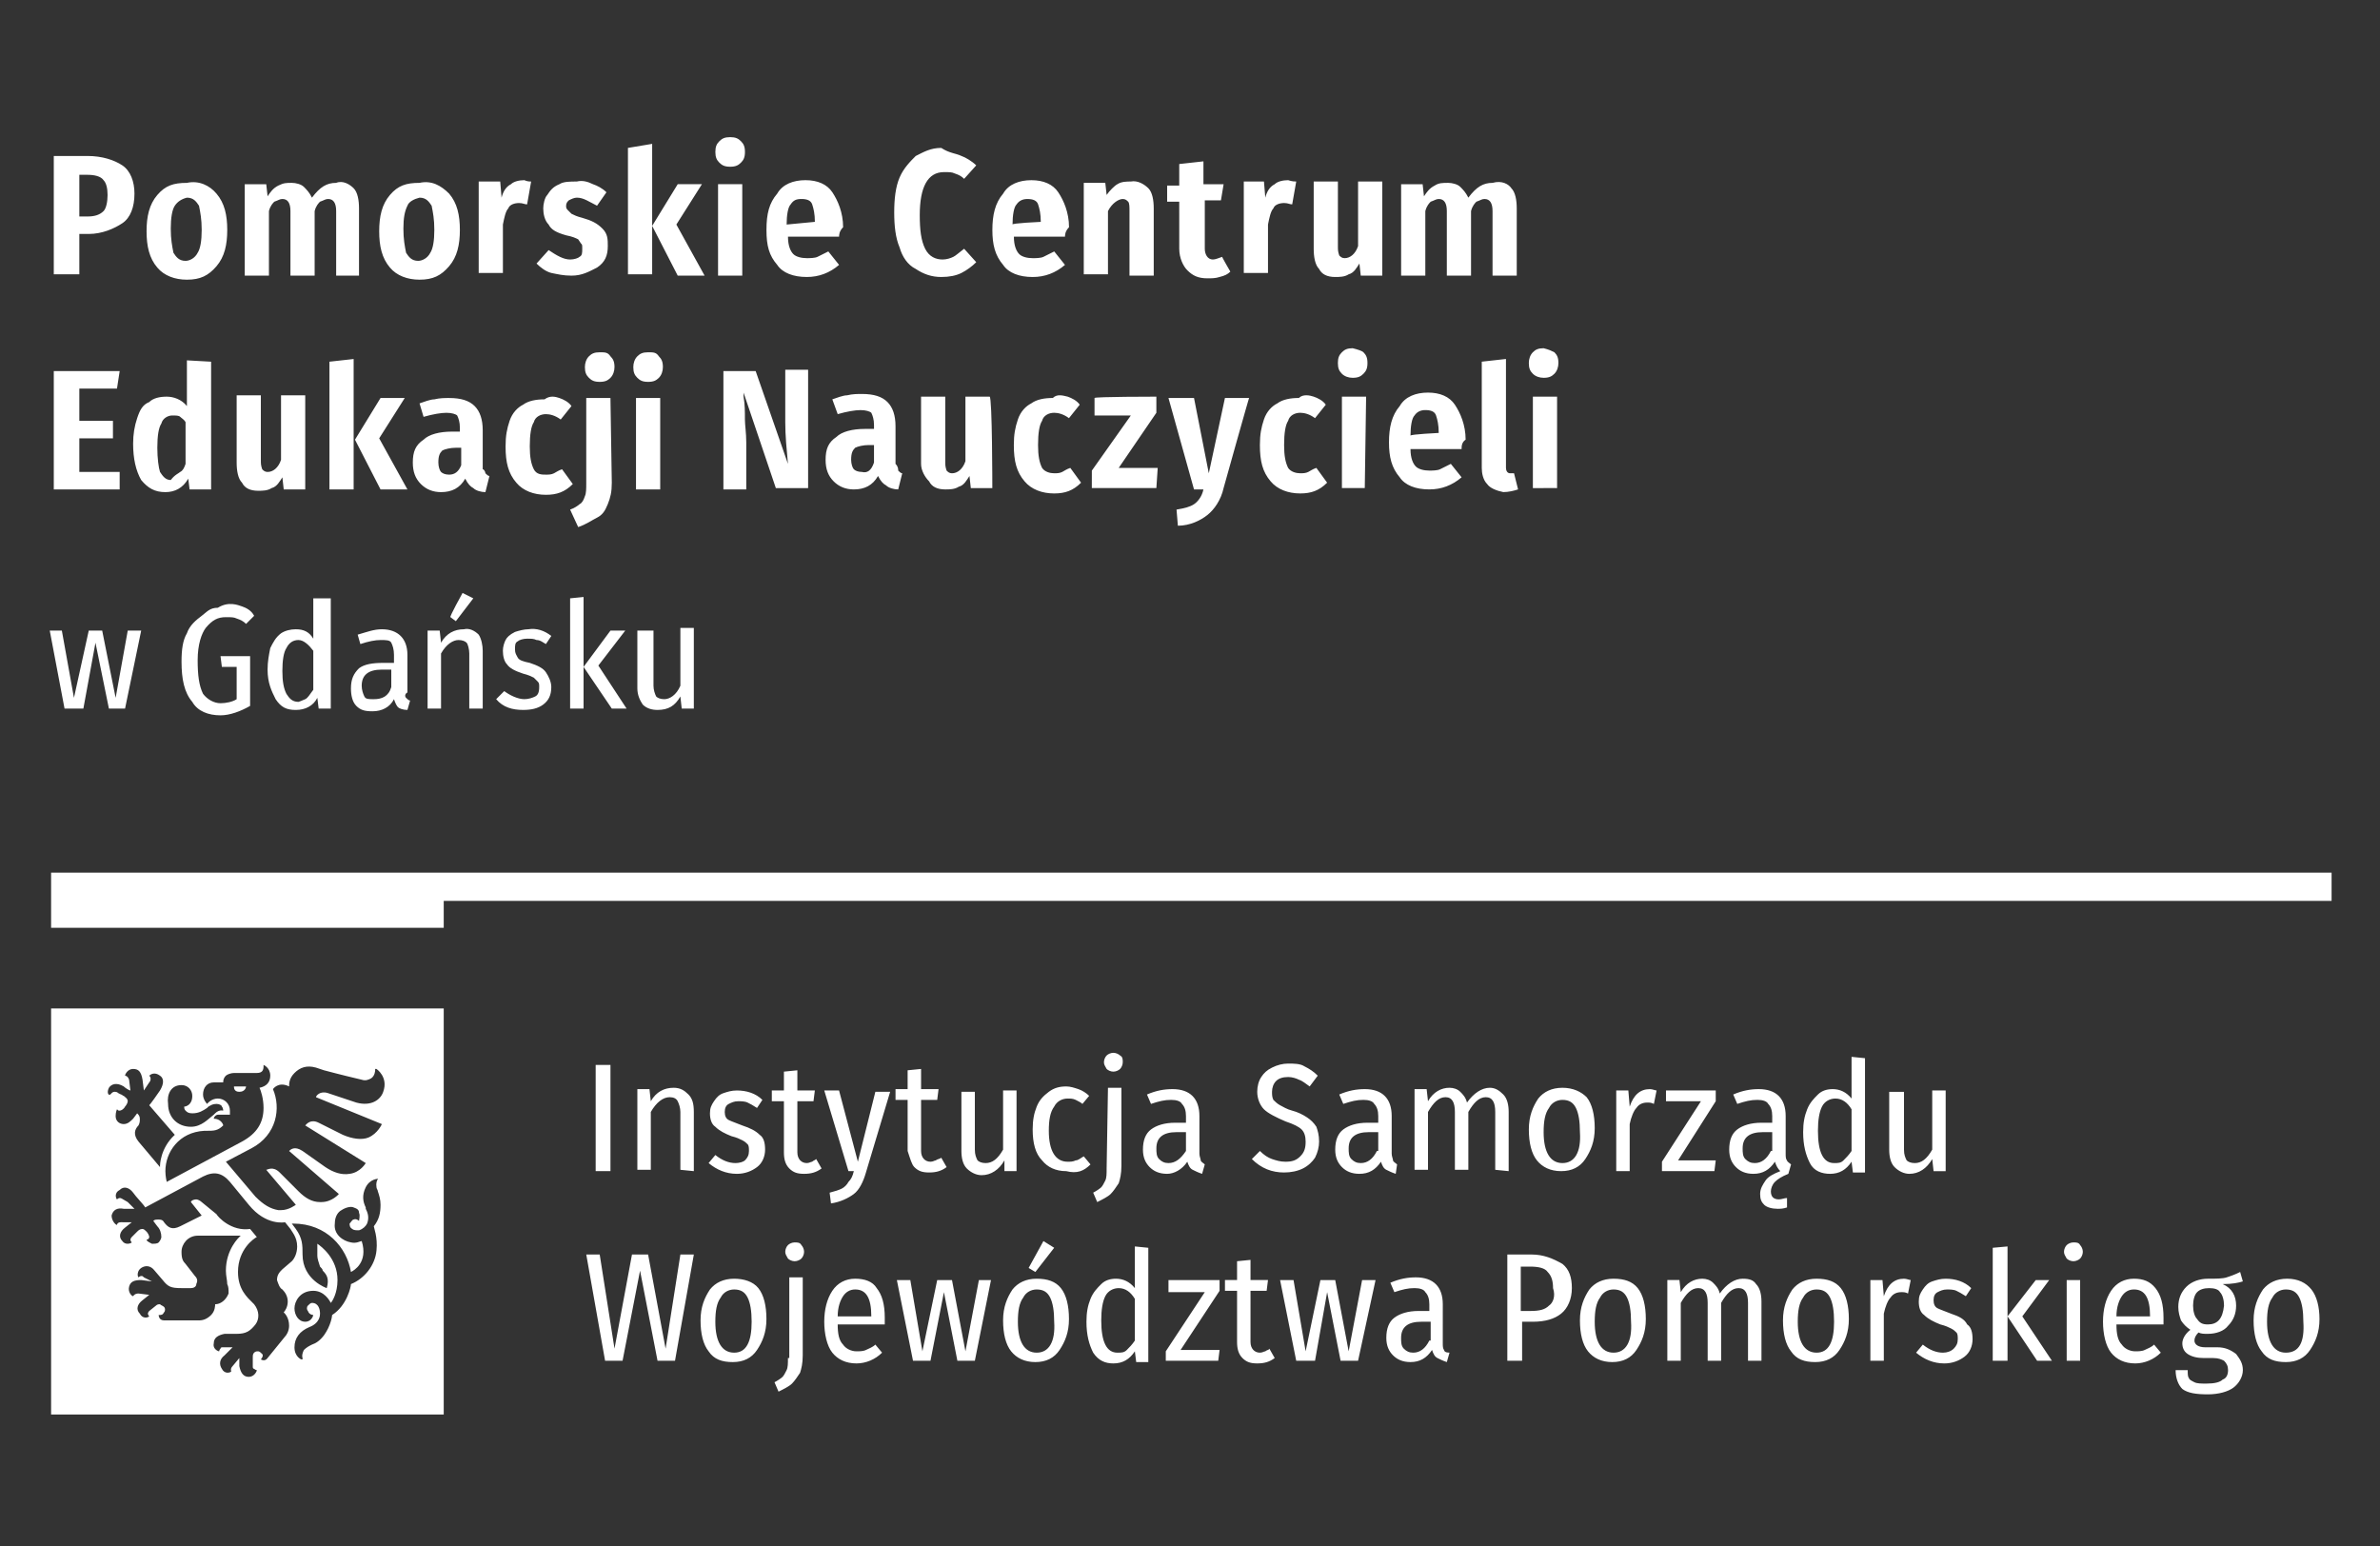 <svg xmlns="http://www.w3.org/2000/svg" xml:space="preserve" id="Warstwa_1" width="177" height="115" x="0" y="0" style="enable-background:new 0 0 177 115" version="1.1"><rect width="100%" height="100%" fill="#333333" stroke="none"/><style>.st0{fill:#fff}</style><path d="M3.8 75v30.2H33V75H3.8zm12.1 5.5h.7c0-.1 0-.3.2-.5.1-.1.4-.2.6-.2h1.7c.4 0 .5-.2.5-.5v-.1s.5.2.5.8c0 .5-.3.8-.8.9.1.2.3.8.3 1.5 0 1.1-.5 1.9-1.6 2.5l-5.6 3s-.1-.4-.1-.8c0-1.4 1-2.9 2.9-3h.2c.5 0 .8 0 1.2-.4 0-.1-.2-.5-.7-.5 0 0 0-.1.1-.2s.2-.1.3-.1h.8v-.3c0-.5-.4-.9-.9-.9s-.8.4-.8.4-.3-.3-.3-.7c0-.5.3-.9.8-.9zm-2.4.2c.5 0 .8.4.8.8 0 .7-.5.8-.6.8 0 .1 0 .2.1.3.1.1.2.2.5.2.5 0 .8-.2 1.1-.4l.1-.1c.2-.1.3-.2.6-.2.2 0 .4.1.4.2.1.1.1.3.1.3s-.3-.1-.6.2l-.1.1c-.4.3-.9.9-1.7.9-1 0-1.7-.7-1.7-1.7-.1-.7.2-1.4 1-1.4zm-5.4.2c.2-.3.6-.4 1.1-.1.1.1.4.3.5.3l-.1-.8c-.1-.3-.3-.3-.3-.3 0-.1.2-.5.6-.5.4 0 .6.2.7.8l.1.8.4-.6c.1-.1.1-.2.1-.3 0-.1-.1-.2-.1-.2.1-.1.4-.3.8 0 .3.2.3.6 0 1.1-.2.3-.7 1-.8 1.1l1.9 2.2c-1.1 1-1.1 2.3-1.1 2.3v.1l-1.6-1.9c-.4-.5-.3-.9 0-1.2.1-.2.1-.3.1-.5s-.1-.3-.2-.4l-.3.4c-.2.2-.4.4-.7.4s-.6-.2-.6-.6c0-.3.1-.5.1-.5.1.1.1.1.2.1s.3-.1.4-.3c.1-.1.2-.3.2-.4 0-.2-.2-.3-.3-.4-.1 0-.1-.1-.2-.1l-.2-.1c-.1-.1-.2-.1-.3-.1s-.2.1-.2.1c-.2.3-.4 0-.2-.4zm4.1 17.3c-.4 0-.4-.4-.4-.4.2 0 .3 0 .4-.2.1-.1.1-.3 0-.4s-.2-.1-.3-.2c-.1 0-.2 0-.3.1l-.5.4c-.1.1-.1.2-.1.2 0 .1.1.2.1.2-.1.1-.5.2-.7-.2-.3-.3-.2-.7.2-1l.5-.4-.8-.1c-.3 0-.4.2-.4.2-.1 0-.4-.3-.3-.7.1-.4.4-.5.9-.5l.8.1-.6-.3c-.1-.1-.1-.1-.2-.1s-.2.1-.2.1c-.1-.1-.1-.5.2-.7s.7-.2 1 .2l.6.7c.4.5.6.6 1.4.6h.7c.2 0 .4-.1.4-.3.1-.2.1-.4-.1-.6l-.7-.9c-.2-.2-.3-.4-.3-.9 0-.6.5-1.2 1.2-1.2h3.2l-.1.1s-1 .9-1 2.5c0 .4.1.7.1 1 .1.2.1.4.1.7-.2.5-.6.8-1 .8 0 .1 0 .5-.3.8s-.6.4-.9.4h-2.6zm8.8-2.3c.2.2.4.5.4.9s-.2.7-.3.8c.1.1.4.4.4 1 0 .4-.2.7-.3.8l-1.3 1.6c-.2.3-.5.1-.5.1.1-.1.2-.3.1-.4s-.2-.2-.3-.2c-.1 0-.2 0-.3.1-.1.1-.1.2-.1.4v.6c0 .1 0 .2.1.2.1.1.2.1.2.1 0 .1-.2.5-.6.5s-.6-.3-.7-.8v-.6l-.5.6c-.2.2-.1.4-.1.4-.1.1-.5.2-.7-.2-.2-.3-.2-.7.2-1l.6-.6h-.7c-.1 0-.2 0-.2.1-.1.1-.1.2-.1.2-.1 0-.5-.2-.4-.6 0-.4.3-.6.8-.7h.9c.7 0 1-.2 1.4-.7.3-.4.3-1-.1-1.5l-.1-.1c-.4-.4-1.1-1-1.1-2.3 0-1.7 1.2-2.5 1.4-2.6l-.5-.6c-1.4.2-2.4-.9-2.5-1.1l-1.1-.9c-.1-.1-.3-.2-.4-.2-.2 0-.4.1-.4.2l.8 1-1.6.8c-.6.3-.9.1-1.2-.3-.1-.2-.3-.2-.4-.2-.2 0-.3 0-.4.1l.3.4c.2.2.3.5.3.8 0 .1-.1.3-.2.4-.1.1-.3.1-.5.1-.2-.1-.4-.2-.4-.3.1 0 .2-.1.2-.2s-.1-.3-.2-.4c-.1-.1-.2-.2-.3-.2-.2 0-.3.1-.4.2l-.4.4c-.1.1-.1.2-.1.2 0 .1.1.2.1.2-.1.1-.5.2-.7-.1-.3-.3-.2-.7.2-1l.5-.4H9c-.3 0-.3.2-.3.2-.1 0-.4-.3-.4-.7.1-.4.4-.6.9-.5h.8l-.5-.5c-.5-.3-.5-.3-.6-.3s-.2.1-.2.1c-.1-.1-.2-.5.2-.7.3-.3.7-.2 1 .2.2.3.8.9.9 1.1l4.3-2.3c.8-.4 1.4-.3 2 .4l1.4 1.7c1.3 1.6 2.7 1.3 2.7 1.3l.4.5c.1.2.5.6.5 1.3 0 .5-.2.9-.4 1.1l-.7.6c-.2.2-.4.4-.4.8.1.3.2.6.4.7zm7-7.6c0 .1.1.2.1.3.1.3.2.6.2 1 0 .6-.1 1.1-.5 1.6 0 .1.3.8.2 1.8-.1 1.1-.9 2.1-1.9 2.5 0 .2-.3 1.6-1.4 2.3 0 .1-.1.8-.6 1.5-.3.4-.6.6-.9.7-.2.1-.4.2-.6.4-.2.4-.1.6-.1.6v.1h-.1s-.5-.2-.5-.9.4-1.2 1.1-1.5c.8-.3.8-.9.8-1 0-.3-.1-.8-.6-.8-.1 0-.2.1-.3.2-.1.1-.1.3 0 .4.1.3.4.3.4.3s-.1.5-.6.5-.8-.5-.8-1 .4-1.3 1.4-1.3c.8 0 1.2.7 1.3.9.1-.1.5-.7.5-1.7 0-1.6-1.2-2.5-1.5-2.7v.9c0 .2.1.5.2.8.1.1.2.2.2.3.3.3.5.6.3 1.3 0 0-1.8-.6-1.8-2.5 0-.7 0-1.2-.5-1.9l-.3-.4h.1c2.5 0 4 1.8 4.3 3.6.2-.1 1.3-.7.8-2.3-.1 0-.4.2-.8.1-.6-.1-1.3-.6-1.2-1.4 0-.6.3-.9.5-1 .3-.2.7-.3.9-.2.3.1.4.2.4.4.1.2 0 .5 0 .6 0 0-.2-.2-.4-.1-.1 0-.2.2-.3.3 0 .1 0 .3.2.4.1.1.3.1.5.1.3-.1.5-.3.6-.5.2-.5 0-.9-.1-1.1v-.1c-.2-.4-.3-.9 0-1.5s.9-.7 1.2-.6h.1-.1c-.1-.3-.5 0-.4.6zm.5-7.1c-.2.6-.9 1.1-2 .8l-2.1-.7c-.6-.2-.9.2-.9.3l4.9 2s-.3.7-1 1c-.5.2-1.2.1-1.9-.2l-1.8-.9c-.6-.3-.9.1-1 .2l4.5 2.8s-.4.7-1.2.8c-.6.1-1.2-.1-1.8-.5l-1.7-1.2c-.6-.4-.9-.1-1 0l3.7 3.2s-.5.6-1.3.6h-.1c-.6 0-1.1-.3-1.6-.8l-1.4-1.4c-.5-.5-.9-.2-1-.2l2.2 2.6s-.5.4-1.1.4h-.2c-.6-.1-1.1-.4-1.7-1l-2.2-2.6 1.9-1c1.9-1 2.2-3 1.6-4.4 0 0 .4-.6 1.2-.2 0-.2 0-.6.4-1s.9-.6 1.6-.4l.6.2c.4.1 1.1.3 2.8.7.3.1.5 0 .7-.1.3-.2.3-.6.3-.6v-.1h.1s.9.6.5 1.7z" class="st0"/><path d="M17.8 81.2c.4 0 .5-.3.5-.4h-.9c0 .1 0 .4.4.4zM173.4 64.9H3.8V69H33v-2h140.4zM9.1 12.3c.6.4.9 1.2.9 2.1 0 1-.3 1.8-.9 2.2-.6.4-1.5.8-2.5.8h-.7v3H4v-8.8h2.5c1.1 0 2 .3 2.6.7m-1.4 3.4c.2-.2.3-.7.3-1.2s-.1-.9-.3-1.1c-.2-.3-.7-.4-1.2-.4h-.6v3.1h.6c.5 0 .9-.1 1.2-.4m8.4-1.3c.6.7.8 1.6.8 2.7s-.2 2-.8 2.7c-.6.7-1.2 1-2.2 1-.9 0-1.7-.3-2.2-.9-.6-.7-.8-1.6-.8-2.7s.2-2 .8-2.7 1.2-.9 2.2-.9c.9-.2 1.7.2 2.2.8m-3.1.9c-.2.3-.3.9-.3 1.7s.1 1.3.2 1.8c.2.3.4.6.9.6.3 0 .7-.2.9-.6.2-.3.3-.9.3-1.7 0-.8-.1-1.3-.2-1.8-.2-.3-.4-.6-.9-.6-.4.1-.7.3-.9.6M26.3 14c.3.3.4.9.4 1.5v5H25v-4.8c0-.6-.2-.9-.6-.9-.2 0-.3.1-.6.2-.1.1-.3.3-.4.7v4.8h-1.8v-4.8c0-.6-.2-.9-.6-.9-.2 0-.3.1-.6.2-.1.1-.3.3-.4.7v4.8h-1.8v-6.8h1.6l.1.9c.2-.3.4-.6.8-.8s.6-.2 1-.2c.3 0 .7.1.9.3.2.2.4.4.6.8.6-.8 1.1-1.1 1.8-1.1.5-.2 1 .1 1.3.4m7.1.4c.6.7.8 1.6.8 2.7s-.2 2-.8 2.7-1.2 1-2.2 1c-.9 0-1.7-.3-2.2-.9-.6-.7-.8-1.6-.8-2.7s.2-2 .8-2.7c.6-.7 1.2-.9 2.2-.9.9-.2 1.6.2 2.2.8m-3.1.9c-.2.4-.3.9-.3 1.7s.1 1.3.2 1.8c.2.3.4.6.9.6.3 0 .7-.2.9-.6.2-.3.3-.9.3-1.7s-.1-1.3-.2-1.8c-.2-.3-.4-.6-.9-.6-.4.1-.8.3-.9.6m9.2-1.8-.3 1.7c-.2 0-.3-.1-.6-.1s-.7.1-.8.4c-.2.2-.3.7-.4 1.2v3.6h-1.8v-6.8h1.6l.1 1.2c.1-.4.3-.8.7-1 .2-.2.6-.3 1-.3.2.1.4.1.5.1m4.6.2c.3.1.7.3 1 .6l-.7 1c-.6-.3-1-.6-1.5-.6-.2 0-.4.1-.6.2-.1.1-.2.2-.2.4 0 .1 0 .2.1.3l.3.3c.2.1.4.2.8.3.7.2 1.1.4 1.5.8s.4.8.4 1.3c0 .7-.2 1.2-.8 1.6-.6.3-1.1.6-1.9.6-.6 0-1-.1-1.5-.2-.4-.1-.8-.4-1.1-.7l.9-1c.6.4 1.1.7 1.6.7.3 0 .6-.1.7-.2.2-.1.2-.3.2-.6s0-.3-.1-.4l-.2-.3c-.2-.1-.4-.2-.9-.3-.7-.2-1.1-.4-1.3-.8-.3-.3-.4-.8-.4-1.2 0-.3.1-.8.3-1 .2-.3.4-.6.9-.8.3-.2.8-.2 1.3-.2.4-.1.8 0 1.2.2m4.4-3v9.7h-1.8V11l1.8-.3zm3.7 3-1.9 3 2.1 3.8h-2l-1.9-3.7 1.9-3.1h1.8zm2.9-3.2c.2.2.3.4.3.8s-.1.6-.3.8-.4.3-.8.3-.6-.1-.8-.3-.3-.4-.3-.8.1-.6.3-.8.4-.3.8-.3.6.1.8.3m.1 10h-1.8v-6.8h1.8v6.8zm7.2-2.9h-3.8c0 .7.2 1.1.4 1.3s.6.3 1 .3c.2 0 .6 0 .8-.1l.8-.4.8 1c-.7.6-1.5.9-2.4.9-1 0-1.8-.3-2.2-.9-.6-.7-.8-1.4-.8-2.6s.2-2 .8-2.7c.4-.7 1.2-1 2.1-1 .9 0 1.6.3 2 .9.4.6.8 1.5.8 2.6-.3.3-.3.6-.3.7m-1.8-1.1c0-.6-.1-1-.2-1.3-.1-.3-.4-.4-.8-.4s-.6.1-.8.4c-.2.2-.3.8-.3 1.5l2.1-.2zm10.9-4.9c.3.1.8.4 1.1.7l-.9 1c-.2-.2-.4-.3-.7-.4-.2-.1-.4-.1-.8-.1-1.2 0-1.8 1.1-1.8 3.2 0 1.1.1 1.9.4 2.5s.8.8 1.3.8c.3 0 .6-.1.8-.2.2-.1.4-.3.8-.6l.9 1c-.3.3-.7.6-1.1.8s-.9.3-1.5.3c-.7 0-1.3-.2-1.9-.6-.6-.3-1-.9-1.2-1.6-.3-.7-.4-1.6-.4-2.6s.1-1.9.4-2.6c.3-.7.8-1.2 1.2-1.6.6-.3 1.1-.6 1.9-.6.6.4 1.1.4 1.5.6m7.7 6h-3.8c0 .7.2 1.1.4 1.3s.6.3 1 .3c.2 0 .6 0 .8-.1l.8-.4.8 1c-.7.6-1.5.9-2.4.9-1 0-1.8-.3-2.2-.9-.6-.7-.8-1.5-.8-2.6s.2-2 .8-2.7c.4-.7 1.2-1 2.1-1s1.6.3 2 .9.8 1.5.8 2.6c-.3.3-.3.6-.3.7m-1.8-1.1c0-.6-.1-1-.2-1.3s-.4-.4-.8-.4c-.3 0-.6.1-.8.4-.2.2-.3.8-.3 1.5-.1-.1 2.1-.2 2.1-.2zm8-2.5c.3.3.4.9.4 1.5v5H84v-4.8c0-.3 0-.6-.1-.7-.1-.1-.2-.2-.4-.2-.3 0-.8.3-1.1.9v4.7h-1.8v-6.8h1.6l.1.9c.2-.3.6-.7.8-.8.3-.2.7-.2 1-.2.5-.1 1 .2 1.3.5m6.1 6.2c-.2.2-.4.3-.8.4-.3.1-.6.1-.9.1-.7 0-1.1-.2-1.5-.6-.3-.3-.6-.9-.6-1.6V15h-.9v-1.2h.9v-1.6l1.8-.2v1.7H91l-.2 1.2h-1.2v3.6c0 .4.2.8.6.8.2 0 .4-.1.7-.2-.1-.1.6 1.1.6 1.1zm4.9-6.7-.3 1.7c-.2 0-.3-.1-.6-.1s-.7.1-.8.4c-.2.2-.3.7-.4 1.2v3.6h-1.8v-6.8H94l.1 1.2c.1-.4.3-.8.7-1 .2-.2.6-.3 1-.3.3.1.5.1.6.1m6.4 7h-1.6l-.1-.9c-.2.3-.4.7-.8.8-.3.2-.7.2-1 .2-.6 0-1-.2-1.2-.6-.3-.3-.4-.9-.4-1.5v-5h1.8v4.8c0 .3 0 .4.1.7.1.1.2.2.4.2.4 0 .8-.3 1-.9v-4.8h1.8v7zm9.6-6.5c.3.3.4.9.4 1.5v5H111v-4.8c0-.6-.2-.9-.6-.9-.2 0-.3.1-.6.2-.1.1-.3.3-.4.7v4.8h-1.8v-4.8c0-.6-.2-.9-.6-.9-.2 0-.3.1-.6.2-.1.1-.3.3-.4.7v4.8h-1.8v-6.8h1.6l.1.9c.2-.3.4-.6.8-.8.3-.2.6-.2 1-.2.3 0 .7.1.9.3.2.2.4.4.6.8.6-.8 1.1-1.1 1.8-1.1.7-.2 1.2.1 1.4.4M8.9 27.6l-.2 1.3H5.9v2.4h2.5v1.3H5.9v2.5h3v1.3H4v-8.8h4.9zm6.8-.7v9.5h-1.6l-.1-.8c-.4.7-1 1-1.7 1-.8 0-1.3-.3-1.8-.9-.4-.7-.6-1.6-.6-2.7 0-.7.1-1.3.3-1.9s.4-1 .9-1.2c.3-.3.8-.4 1.3-.4s1.1.2 1.5.7v-3.4c.1 0 1.8.1 1.8.1zm-2.3 8.2c.2-.1.3-.3.4-.6v-3.1c-.1-.2-.3-.3-.4-.4-.1-.1-.3-.1-.6-.1s-.7.2-.8.6c-.2.3-.3.9-.3 1.8 0 .8.1 1.5.2 1.8.2.3.4.6.8.6.3-.4.6-.5.7-.6m9.3 1.3h-1.6l-.1-.9c-.2.3-.4.7-.8.8-.3.2-.7.2-1 .2-.6 0-1-.2-1.2-.6-.3-.3-.4-.9-.4-1.5v-5h1.8v4.8c0 .3 0 .4.1.7.1.1.2.2.4.2.4 0 .8-.3 1-.9v-4.8h1.8v7zm3.6-9.7v9.7h-1.8v-9.5l1.8-.2zm3.8 2.9-1.9 3 2.1 3.8h-2l-1.9-3.7 1.9-3.1h1.8zm6 5.6c.1.1.2.2.3.2l-.3 1.2c-.3 0-.7-.1-.9-.3-.2-.1-.4-.3-.6-.7-.4.7-1 1-1.8 1-.6 0-1.1-.2-1.5-.6s-.6-.9-.6-1.6c0-.8.2-1.3.8-1.7.4-.4 1.2-.6 2.1-.6h.6v-.3c0-.4-.1-.7-.2-.9-.1-.1-.4-.2-.8-.2s-1 .1-1.7.3l-.3-1c.3-.1.8-.3 1.1-.3.4-.1.8-.1 1.1-.1.9 0 1.5.2 1.9.6s.6 1 .6 1.8v2.9c.1 0 .2.2.2.3m-1.8-.6v-1.3h-.4c-.4 0-.8.1-1 .2-.2.2-.3.4-.3.9 0 .3.1.6.2.7.1.1.3.2.6.2.4 0 .7-.2.9-.7m7.3-5c.3.1.7.3.9.6l-.8 1c-.4-.3-.8-.4-1.1-.4-.4 0-.8.2-.9.6-.2.3-.3.9-.3 1.8 0 .8.1 1.3.3 1.7s.6.4.9.4c.2 0 .4 0 .6-.1.2-.1.3-.2.6-.3l.8 1.1c-.6.6-1.2.8-2 .8-.9 0-1.7-.3-2.2-.9-.6-.7-.8-1.5-.8-2.7 0-.8.1-1.3.3-1.9s.6-1 1-1.2c.4-.3 1-.4 1.6-.4.4-.3.8-.2 1.1-.1m3.9 6.3c0 .7-.1 1.1-.3 1.6s-.4.8-.8 1-.8.5-1.4.7l-.6-1.3c.3-.1.6-.3.7-.4.2-.1.3-.3.4-.6.1-.2.1-.6.1-.9v-6.4h1.8l.1 6.3zm-.1-9.4c.2.2.3.4.3.8 0 .3-.1.6-.3.8s-.4.3-.8.3-.6-.1-.8-.3-.3-.4-.3-.8c0-.3.1-.6.3-.8.2-.2.4-.3.8-.3s.6 0 .8.3m3.6 0c.2.2.3.4.3.8 0 .3-.1.6-.3.8-.2.2-.4.3-.8.3s-.6-.1-.8-.3-.3-.4-.3-.8c0-.3.1-.6.3-.8.2-.2.4-.3.8-.3s.6 0 .8.3m.1 9.9h-1.8v-6.8h1.8v6.8zm11-.1h-2.4l-2.4-7.1v.3c.1.6.1 1.1.1 1.7 0 .4.1 1 .1 1.7v3.5h-1.7v-8.8h2.4l2.4 6.9c-.1-1.1-.2-2.1-.2-3.1v-3.9h1.7v8.8zm6.7-1.3c.1.1.2.2.3.2l-.3 1.2c-.3 0-.7-.1-.9-.3-.2-.1-.4-.3-.6-.7-.4.7-1 1-1.8 1-.6 0-1.1-.2-1.5-.6s-.6-.9-.6-1.6c0-.8.2-1.3.8-1.7.4-.4 1.2-.6 2.1-.6h.7v-.3c0-.4-.1-.7-.2-.9-.1-.1-.4-.2-.8-.2s-1 .1-1.7.3l-.4-1.1c.3-.1.8-.3 1.1-.3.4-.1.8-.1 1.1-.1.9 0 1.5.2 1.9.6s.6 1 .6 1.8v2.8c.2.2.2.4.2.5m-1.8-.6v-1.3h-.4c-.4 0-.8.1-1 .2-.2.2-.3.4-.3.9 0 .3.1.6.2.7.1.1.3.2.6.2.4.1.7-.1.9-.7m8.8 1.9h-1.6l-.1-.9c-.2.3-.4.7-.8.8-.3.2-.7.2-1 .2-.6 0-1-.2-1.2-.6-.3-.3-.6-.8-.6-1.3v-5h1.8v4.8c0 .3 0 .4.1.7.1.1.2.2.4.2.4 0 .8-.3 1-.9v-4.8h1.8c.2 0 .2 6.8.2 6.8zm5.6-6.8c.3.1.7.3.9.6l-.8 1c-.4-.3-.8-.4-1.1-.4-.4 0-.8.2-.9.6-.2.3-.3.9-.3 1.8 0 .8.1 1.3.3 1.7.2.3.6.4.9.4.2 0 .4 0 .6-.1s.3-.2.6-.3l.8 1.1c-.6.6-1.2.8-2 .8-.9 0-1.7-.3-2.2-.9-.6-.7-.8-1.5-.8-2.7 0-.8.1-1.3.3-1.9.2-.6.6-1 1-1.2.4-.3 1-.4 1.6-.4.3-.3.7-.2 1.1-.1m6.6 0v1.2l-2.8 4.1h2.9l-.1 1.5h-4.8V35l2.9-4.1h-2.7v-1.3c0-.1 4.6-.1 4.6-.1zm5 6.8c-.2.9-.7 1.6-1.2 2s-1.3.8-2.2.8l-.1-1.2c.6-.1 1-.2 1.3-.4s.6-.6.7-1.1h-.7l-1.9-6.8h1.9l1.1 5.6 1.2-5.6h1.8c0-.1-1.9 6.7-1.9 6.7zm6.7-6.8c.3.1.7.3.9.6l-.8 1c-.4-.3-.8-.4-1.1-.4-.4 0-.8.2-.9.6-.2.3-.3.9-.3 1.8 0 .8.1 1.3.3 1.7.2.3.6.4.9.4.2 0 .4 0 .6-.1s.3-.2.6-.3l.8 1.1c-.6.6-1.2.8-2 .8-.9 0-1.7-.3-2.2-.9-.6-.7-.8-1.5-.8-2.7 0-.8.1-1.3.3-1.9.2-.6.6-1 1-1.2.4-.3 1-.4 1.6-.4.3-.3.8-.2 1.1-.1m3.7-3.3c.2.2.3.4.3.8s-.1.6-.3.8c-.2.2-.4.3-.8.3-.3 0-.6-.1-.8-.3-.2-.2-.3-.4-.3-.8s.1-.6.3-.8c.2-.2.4-.3.8-.3.4.1.7.2.8.3m.1 10.1h-1.7v-6.8h1.8l-.1 6.8zm7.2-2.9h-3.8c0 .7.2 1.1.4 1.3.2.2.6.3 1 .3.2 0 .6 0 .8-.1l.8-.4.8 1c-.7.6-1.5.9-2.4.9-1 0-1.8-.3-2.2-.9-.6-.7-.8-1.5-.8-2.6s.2-2 .8-2.7c.4-.7 1.2-1 2.1-1s1.6.3 2 .9.8 1.5.8 2.6c-.3.2-.3.5-.3.7m-1.7-1.2c0-.6-.1-1-.2-1.3s-.4-.4-.8-.4c-.3 0-.6.1-.8.4-.2.2-.3.8-.3 1.5 0-.1 2.1-.2 2.1-.2zm3.6 3.8c-.3-.3-.4-.8-.4-1.2v-7.9l1.8-.2v8.1c0 .2.1.4.3.4h.3l.3 1.2c-.3.1-.7.2-1.1.2-.5-.1-1-.3-1.2-.6m5-9.8c.2.2.3.4.3.8 0 .3-.1.6-.3.8-.2.2-.4.3-.8.3-.3 0-.6-.1-.8-.3-.2-.2-.3-.4-.3-.8 0-.3.1-.6.3-.8.2-.2.4-.3.8-.3.4.1.6.2.8.3m.1 10.1H114v-6.8h1.8v6.8h-.1zM10.5 46.9l-1.2 5.8H8.1l-1-4.9-.9 4.9H4.8l-1.1-5.8h.9l.9 5 1.1-5h1l1 5 .9-5h1zm7.5-1.8c.3.1.7.3.9.7l-.6.6c-.2-.2-.4-.3-.7-.4-.2-.1-.4-.1-.8-.1-.6 0-1 .2-1.5.8-.3.4-.6 1.2-.6 2.4 0 1.1.1 1.9.4 2.5.3.4.8.7 1.3.7.4 0 .9-.1 1.2-.3v-2.4h-1.1l-.1-.8h2.2v3.7c-.7.4-1.5.7-2.2.7-.9 0-1.7-.3-2.1-1-.6-.7-.8-1.7-.8-3 0-.9.1-1.6.4-2.1.2-.6.7-1 1.1-1.3.4-.3.6-.6 1.2-.6.8-.5 1.5-.2 1.8-.1m6.6-.6v8.2h-.9l-.1-.8c-.3.6-.9.9-1.6.9s-1.1-.2-1.5-.8c-.3-.6-.6-1.2-.6-2.2 0-.6.1-1.1.2-1.6.2-.4.4-.8.8-1.1.3-.2.7-.3 1.1-.3.6 0 1 .2 1.3.7v-3h1.3zM22.7 52c.2-.1.3-.3.6-.7v-2.9c-.3-.4-.7-.8-1.1-.8s-.7.2-.9.6c-.2.3-.3.9-.3 1.7s.1 1.3.3 1.7c.2.3.4.6.9.6 0 0 .3-.1.5-.2m7.5-.1c.1.1.2.2.3.2l-.2.7c-.3 0-.6-.1-.7-.2s-.2-.3-.3-.6c-.3.6-.9.9-1.6.9-.6 0-.9-.1-1.2-.4-.3-.3-.4-.8-.4-1.3 0-.7.2-1.1.6-1.5.4-.3 1-.4 1.8-.4h.8v-.6c0-.4-.1-.7-.2-.9s-.4-.2-.8-.2-.9.1-1.5.3l-.2-.7c.7-.2 1.2-.4 1.8-.4 1.2 0 1.9.7 1.9 1.9v2.8c-.2.1-.2.3-.1.4m-1.1-.8v-1.3h-.7c-1 0-1.5.4-1.5 1.2 0 .3.1.6.2.8s.3.2.7.2c.6 0 1.1-.2 1.3-.9m6.5-3.9c.2.3.3.8.3 1.2v4.3h-1v-4.1c0-.3-.1-.7-.2-.8s-.3-.2-.6-.2c-.4 0-.9.3-1.3 1v4.1h-1v-5.8h.9l.1.9c.4-.7 1-1 1.7-1 .4-.1.8.1 1.1.4m-1.2-3.1.8.4-1.3 1.7-.4-.3c-.1 0 .9-1.8.9-1.8zm6.6 3.2-.4.6c-.2-.1-.4-.3-.7-.3-.2-.1-.4-.1-.7-.1s-.6.1-.7.2c-.2.1-.2.3-.2.6s.1.4.2.6.4.3.9.4c.6.2 1 .4 1.2.7s.4.7.4 1.1c0 .6-.2 1-.6 1.3-.4.3-.9.4-1.5.4-.8 0-1.5-.2-2-.8l.6-.6c.4.3 1 .6 1.5.6.3 0 .6-.1.8-.2.2-.1.3-.3.3-.7 0-.2 0-.3-.1-.4l-.3-.3c-.2-.1-.4-.2-.8-.3-.6-.2-1-.4-1.2-.7-.2-.2-.3-.6-.3-1 0-.3.1-.6.2-.8s.3-.4.7-.6c.3-.1.7-.2 1-.2.6-.1 1.2.1 1.7.5m2.4-2.9v8.3h-1v-8.2l1-.1zm3.1 2.5-2 2.6 2.1 3.2h-1.1l-2.1-3.1 2-2.7h1.1zm5.1 5.8h-.9l-.1-.9c-.4.7-.9 1-1.7 1-.4 0-.8-.1-1.1-.4-.2-.3-.4-.7-.4-1.2v-4.3h1.2V51c0 .3.1.6.2.8.1.1.3.2.6.2.4 0 .9-.3 1.2-1v-4.3h1v6zM44.3 79.2h1.1v7.9h-1.1v-7.9zm7.3 7.9v-4.4c0-.6-.1-1-.4-1.3-.3-.3-.6-.5-1.1-.5-.7 0-1.3.3-1.7 1l-.1-.9h-.9v6h1v-4.3c.4-.7.9-1.1 1.4-1.1.3 0 .5.1.6.3.1.2.2.5.2.8V87l1 .1zm3.1-.6c-.5 0-1-.2-1.5-.6l-.5.6c.6.5 1.3.8 2.1.8.6 0 1.1-.2 1.5-.5s.6-.8.6-1.3-.1-.9-.4-1.1c-.3-.3-.7-.5-1.3-.7-.5-.2-.8-.3-1-.4s-.3-.3-.3-.6.1-.5.3-.6.4-.2.7-.2c.2 0 .5 0 .7.1s.4.2.7.4l.4-.6c-.5-.5-1.2-.7-1.9-.7-.4 0-.7.1-1 .2s-.5.3-.7.6c-.2.3-.3.5-.3.9s.1.8.4 1c.3.3.7.5 1.2.7.4.1.6.2.8.3.2.1.3.2.4.3.1.1.1.3.1.5 0 .3-.1.5-.3.7-.1.1-.4.2-.7.2zm5.7-.1c-.1 0-.2.1-.4.1-.4 0-.7-.3-.7-.8v-3.8h1.2l.1-.8h-1.3v-1.5l-1 .1v1.4h-.9v.8h.9v3.8c0 .5.1.9.4 1.2.3.3.6.4 1.1.4s.9-.1 1.3-.4l-.4-.7c-.1.1-.2.1-.3.2zm3.4 0-1.4-5.3h-1.1l1.8 6h.4c-.1.4-.2.6-.4.8-.1.2-.3.4-.5.5s-.5.2-.9.3l.1.8c.7-.1 1.3-.4 1.7-.7s.7-.9.9-1.6l1.8-6h-1.1l-1.3 5.2zm4.2.4c.3.3.6.4 1.1.4s.9-.1 1.3-.4l-.4-.7c-.1.1-.3.1-.4.2-.1 0-.2.1-.4.1-.4 0-.7-.3-.7-.8v-3.8h1.2l.1-.8h-1.3v-1.5l-1 .1V81h-.9v.8h.9v3.8c.2.6.3 1 .5 1.2zm6.7.3h.9v-6h-1v4.4c-.4.7-.8 1-1.3 1-.3 0-.5-.1-.6-.2-.1-.2-.2-.4-.2-.8v-4.3h-1v4.4c0 .5.1 1 .4 1.3s.7.5 1.1.5c.7 0 1.3-.4 1.7-1.1v.8zm6.4-.5-.5-.6c-.2.1-.4.3-.6.3-.2.1-.4.1-.6.1-.9 0-1.4-.8-1.4-2.3 0-.8.1-1.4.4-1.8.2-.4.6-.6 1-.6.2 0 .4 0 .6.1s.4.2.5.3l.5-.6c-.2-.2-.5-.4-.8-.5s-.6-.2-.9-.2c-.5 0-.9.1-1.3.4s-.7.6-.9 1.1c-.2.5-.3 1-.3 1.7 0 1 .2 1.8.7 2.3.4.5 1 .8 1.8.8.8.2 1.3 0 1.8-.5zm2.2-8.1c-.1-.1-.3-.2-.5-.2s-.4.1-.5.2-.2.3-.2.5.1.3.2.5c.1.1.3.2.5.2s.4-.1.5-.2.2-.3.2-.5 0-.4-.2-.5zm-1 8.4c0 .4 0 .7-.1.9-.1.2-.2.4-.3.5-.1.1-.4.3-.6.4l.3.7c.4-.2.8-.4 1-.6s.4-.5.6-.8c.1-.3.2-.7.2-1.3v-5.8h-1l-.1 6zm6-.5c.1.3.2.5.4.6.2.1.4.2.7.3l.2-.7c-.1-.1-.3-.2-.3-.3s-.1-.3-.1-.5V83c0-1.3-.7-2-2-2-.6 0-1.2.1-1.9.4l.3.7c.6-.2 1-.3 1.5-.3.4 0 .7.1.8.3.2.2.3.5.3.9v.5h-.8c-.8 0-1.4.2-1.8.5s-.6.8-.6 1.5c0 .6.2 1 .5 1.3s.7.5 1.3.5c.5 0 1.1-.3 1.5-.9zm-1.4.1c-.3 0-.5-.1-.7-.3-.2-.2-.2-.5-.2-.8 0-.8.5-1.2 1.5-1.2h.7v1.4c-.4.6-.8.9-1.3.9zm8.7-.1c-.4 0-.7-.1-1-.2s-.6-.3-.9-.6l-.6.6c.7.7 1.5 1 2.4 1 .5 0 1-.1 1.4-.3.4-.2.7-.5.9-.8.2-.4.3-.8.3-1.2 0-.5-.1-.8-.2-1.1-.2-.3-.4-.5-.7-.7-.3-.2-.7-.4-1.1-.5s-.7-.3-.9-.4c-.2-.1-.4-.3-.5-.4-.1-.2-.1-.4-.1-.6 0-.3.1-.6.3-.8.2-.2.5-.3.9-.3.3 0 .6.1.8.2.3.1.5.3.8.5l.6-.8c-.3-.3-.6-.5-1-.7-.3-.2-.8-.2-1.2-.2-.4 0-.8.1-1.2.3s-.6.4-.8.7c-.2.3-.3.7-.3 1.1 0 .5.2 1 .5 1.3s.9.6 1.6.9c.6.2 1 .4 1.2.6s.3.5.3.9c0 .5-.1.8-.4 1.1-.3.3-.6.4-1.1.4zm8.3.2c-.1-.1-.3-.2-.3-.3s-.1-.3-.1-.5V83c0-1.3-.7-2-2-2-.6 0-1.2.1-1.9.4l.3.7c.6-.2 1-.3 1.5-.3.4 0 .7.1.8.3.2.2.3.5.3.9v.5h-.8c-.8 0-1.4.2-1.8.5s-.6.8-.6 1.5c0 .6.2 1 .5 1.3s.7.5 1.3.5c.7 0 1.2-.3 1.6-.9.1.3.2.5.4.6.2.1.4.2.7.3l.1-.7zm-1.5-1c-.3.6-.7.9-1.2.9-.3 0-.5-.1-.7-.3-.2-.2-.2-.5-.2-.8 0-.8.5-1.2 1.5-1.2h.7v1.4h-.1zm9.8 1.5v-4.4c0-.5-.1-1-.4-1.3s-.6-.5-1-.5c-.6 0-1.2.4-1.7 1.1-.1-.4-.3-.6-.5-.8-.2-.2-.5-.3-.8-.3-.6 0-1.2.3-1.6 1l-.1-.9h-.9v6h1v-4.3c.4-.7.8-1.1 1.3-1.1s.7.4.7 1.1V87h1v-4.3c.4-.7.8-1.1 1.3-1.1s.7.4.7 1.1V87l1 .1zm4-6.2c-.8 0-1.4.3-1.8.8-.4.6-.7 1.3-.7 2.3s.2 1.8.6 2.3 1 .8 1.8.8 1.4-.3 1.8-.9.7-1.3.7-2.3-.2-1.8-.6-2.3c-.4-.4-1-.7-1.8-.7zm0 5.6c-.9 0-1.4-.8-1.4-2.3 0-.8.1-1.4.4-1.8.2-.4.6-.6 1-.6.5 0 .8.2 1 .6s.3 1 .3 1.8c.1 1.5-.4 2.3-1.3 2.3zm5-4.2-.1-1.2h-.9v6h1v-3.5c.1-.5.3-1 .5-1.2.2-.3.5-.4.8-.4.2 0 .3 0 .5.1l.2-1c-.1 0-.3-.1-.5-.1-.7 0-1.2.4-1.5 1.3zm6.4 4h-2.8l2.8-4.4v-.8h-3.7v.8h2.6l-2.9 4.5v.7h3.9l.1-.8zm5.3 2.8c-.2 0-.4.1-.6.1-.4 0-.6-.2-.6-.6 0-.2.1-.5.3-.7s.5-.4 1-.6l.2-.7c-.1-.1-.3-.2-.3-.3-.1-.1-.1-.3-.1-.5V83c0-1.3-.7-2-2-2-.6 0-1.2.1-1.9.4l.3.7c.6-.2 1-.3 1.5-.3.4 0 .7.1.8.3.2.2.3.5.3.9v.5h-.8c-.8 0-1.4.2-1.8.5-.4.3-.6.8-.6 1.5 0 .6.2 1 .5 1.3s.7.5 1.3.5c.7 0 1.2-.3 1.6-.9.1.3.2.5.4.7-.5.2-.9.4-1.1.7s-.4.6-.4 1 .1.6.3.8c.2.2.6.3 1 .3.2 0 .4 0 .7-.1v-.7zm-1.2-3.5c-.3.6-.7.9-1.2.9-.3 0-.5-.1-.7-.3-.2-.2-.2-.5-.2-.8 0-.8.5-1.2 1.5-1.2h.7v1.4h-.1zm6-3.9c-.4-.5-.9-.7-1.4-.7-.4 0-.8.1-1.1.4s-.6.6-.8 1.1-.3 1-.3 1.7c0 1 .2 1.7.5 2.3s.9.8 1.5.8c.7 0 1.2-.3 1.6-.9l.1.8h.9v-8.5l-1-.1v3.1zm0 3.9c-.2.3-.4.5-.6.7-.2.2-.4.2-.7.2-.4 0-.7-.2-.9-.6s-.3-1-.3-1.8.1-1.4.3-1.8.6-.6 1-.6c.5 0 .9.3 1.2.8v3.1zm2.8-4.5v4.4c0 .5.1 1 .4 1.3.3.3.7.5 1.1.5.7 0 1.3-.4 1.7-1.1l.1.9h.9v-6h-1v4.4c-.4.7-.8 1-1.3 1-.3 0-.5-.1-.6-.2-.1-.2-.2-.4-.2-.8v-4.3h-1.1v-.1zm-91 19.2-1.3-7H47l-1.3 7-1.1-7h-1l1.4 7.9h1.3l1.3-6.7 1.3 6.7h1.3l1.4-7.9h-1l-1.1 7zm5.1-5.2c-.8 0-1.4.3-1.8.8-.4.6-.7 1.3-.7 2.3s.2 1.8.6 2.3c.4.6 1 .8 1.8.8s1.4-.3 1.8-.9c.4-.6.7-1.3.7-2.3s-.2-1.8-.6-2.3-1.1-.7-1.8-.7zm0 5.5c-.9 0-1.4-.8-1.4-2.3 0-.8.1-1.4.4-1.8.2-.4.6-.6 1-.6.5 0 .8.2 1 .6s.3 1 .3 1.8c0 1.5-.4 2.3-1.3 2.3zm4.5-8.2c-.2 0-.4.1-.5.2s-.2.3-.2.5.1.3.2.5c.1.1.3.2.5.2s.4-.1.5-.2.2-.3.2-.5-.1-.4-.2-.5c-.1-.2-.3-.2-.5-.2zm-.5 8.6c0 .4 0 .7-.1.9-.1.2-.2.4-.3.5s-.4.3-.6.4l.3.7c.4-.2.8-.4 1-.6s.4-.5.6-.8c.1-.3.2-.7.2-1.3V95h-1v6h-.1zm5-5.9c-.7 0-1.3.3-1.7.9s-.6 1.4-.6 2.3.2 1.8.6 2.3c.4.5 1 .8 1.8.8.7 0 1.4-.3 1.9-.8l-.5-.6c-.2.2-.5.3-.7.4s-.5.1-.7.1c-.4 0-.8-.2-1-.5-.3-.3-.4-.8-.4-1.5h3.5V98c0-1-.2-1.7-.6-2.2-.3-.5-.9-.7-1.6-.7zm1.2 2.8h-2.5c0-.7.2-1.2.4-1.5s.5-.5.9-.5c.8 0 1.2.6 1.2 2zm7 2.6-1-5.3h-1.1l-1.1 5.3-.9-5.3h-1l1.2 6h1.3l1-5.1 1 5.1h1.3l1.2-6h-.9l-1 5.3zm4.7-6.2.5.3 1.4-1.8-.8-.5-1.1 2zm.6.8c-.8 0-1.4.3-1.8.8-.4.6-.7 1.3-.7 2.3s.2 1.8.6 2.3 1 .8 1.8.8 1.4-.3 1.8-.9.7-1.3.7-2.3-.2-1.8-.6-2.3-1-.7-1.8-.7zm0 5.5c-.9 0-1.4-.8-1.4-2.3 0-.8.1-1.4.4-1.8.2-.4.6-.6 1-.6.5 0 .8.2 1 .6s.3 1 .3 1.8c.1 1.5-.4 2.3-1.3 2.3zm7.3-4.8c-.4-.5-.9-.7-1.4-.7-.4 0-.8.1-1.1.4-.3.3-.6.6-.8 1.1-.2.5-.3 1-.3 1.7 0 1 .2 1.7.5 2.3.4.6.9.8 1.5.8.7 0 1.2-.3 1.6-.9l.1.8h.9v-8.5l-1-.1v3.1zm0 3.9c-.2.3-.4.5-.6.7s-.4.2-.7.2c-.4 0-.7-.2-.9-.6-.2-.4-.3-1-.3-1.8s.1-1.4.3-1.8.6-.6 1-.6c.5 0 .9.3 1.2.8v3.1zm6.3-3.7v-.8h-3.8v.9h2.7l-2.9 4.4v.7h3.9l.1-.8h-2.9l2.9-4.4zm3.4 4.5c-.1 0-.2.1-.4.1-.4 0-.7-.3-.7-.8V96h1.2l.1-.8H93v-1.5l-1 .1v1.4h-.9v.8h.9v3.8c0 .5.1.9.4 1.2.3.3.6.4 1.1.4s.9-.1 1.3-.4l-.4-.7c0 .1-.2.1-.3.2zm6.2 0-1-5.3h-1.1l-1.1 5.3-.9-5.3h-1l1.2 6h1.4l.9-5.1 1 5.1h1.3l1.3-6h-1l-1 5.3zm7.1-.1c-.1-.1-.1-.3-.1-.5V97c0-1.3-.7-2-2-2-.6 0-1.2.1-1.9.4l.3.7c.6-.2 1-.3 1.5-.3.4 0 .7.1.8.3.2.2.3.5.3.9v.5h-.8c-.8 0-1.4.2-1.8.5s-.6.8-.6 1.5c0 .6.2 1 .5 1.3s.7.5 1.3.5c.7 0 1.2-.3 1.6-.9.1.3.2.5.4.6.2.1.4.2.7.3l.2-.7c-.3 0-.4-.1-.4-.2zm-1.1-.7c-.3.6-.7.9-1.2.9-.3 0-.5-.1-.7-.3-.2-.2-.2-.5-.2-.8 0-.8.5-1.2 1.5-1.2h.7v1.4h-.1zm7.6-6.4h-1.8v7.9h1.1v-2.9h.8c.9 0 1.6-.2 2.1-.6s.8-1.1.8-1.9-.2-1.4-.7-1.8c-.7-.4-1.4-.7-2.3-.7zm1.3 3.8c-.3.3-.7.4-1.4.4h-.7v-3.3h.7c.6 0 1.1.1 1.3.4.3.3.4.7.4 1.2.2.6 0 1.1-.3 1.3zm4.8-2c-.8 0-1.4.3-1.8.8-.4.6-.7 1.3-.7 2.3s.2 1.8.6 2.3 1 .8 1.8.8 1.4-.3 1.8-.9.7-1.3.7-2.3-.2-1.8-.6-2.3-1-.7-1.8-.7zm0 5.5c-.9 0-1.4-.8-1.4-2.3 0-.8.1-1.4.4-1.8.2-.4.6-.6 1-.6.5 0 .8.2 1 .6s.3 1 .3 1.8c.1 1.5-.4 2.3-1.3 2.3zm9.6-5.5c-.6 0-1.2.4-1.7 1.1-.1-.4-.3-.6-.5-.8-.2-.2-.5-.3-.8-.3-.6 0-1.2.3-1.6 1l-.1-.9h-.9v6h1v-4.3c.4-.7.8-1.1 1.3-1.1s.7.4.7 1.1v4.3h1v-4.3c.4-.7.8-1.1 1.3-1.1s.7.4.7 1.1v4.3h1v-4.4c0-.5-.1-1-.4-1.3-.2-.3-.5-.4-1-.4zm5.5 0c-.8 0-1.4.3-1.8.8-.4.6-.7 1.3-.7 2.3s.2 1.8.6 2.3c.4.6 1 .8 1.8.8s1.4-.3 1.8-.9c.4-.6.7-1.3.7-2.3s-.2-1.8-.6-2.3c-.4-.5-1-.7-1.8-.7zm0 5.5c-.9 0-1.4-.8-1.4-2.3 0-.8.1-1.4.4-1.8.2-.4.6-.6 1-.6.5 0 .8.2 1 .6s.3 1 .3 1.8c0 1.5-.4 2.3-1.3 2.3zm5-4.2-.1-1.2h-.9v6h1v-3.5c.1-.5.3-1 .5-1.2.2-.3.5-.4.8-.4.2 0 .3 0 .5.1l.2-1c-.1 0-.3-.1-.5-.1-.7 0-1.2.4-1.5 1.3zm5 1.3c-.5-.2-.8-.3-1-.4s-.3-.3-.3-.6.1-.5.3-.6.4-.2.7-.2c.2 0 .5 0 .7.1s.4.2.7.4l.4-.6c-.5-.5-1.2-.7-1.9-.7-.4 0-.7.1-1 .2s-.5.3-.7.6c-.2.3-.3.5-.3.9s.1.8.4 1c.3.3.7.5 1.2.7.4.1.6.2.8.3.2.1.3.2.4.3.1.1.1.3.1.5 0 .3-.1.5-.3.7s-.5.3-.8.3c-.5 0-1-.2-1.5-.6l-.5.6c.6.5 1.3.8 2.1.8.6 0 1.1-.2 1.5-.5s.6-.8.6-1.3-.1-.9-.4-1.1c-.2-.4-.6-.6-1.2-.8zm3.1 3.5h1.1v-8.5l-1.1.1v8.4zm4.2-6h-1l-2.1 2.7 2.2 3.3h1.1l-2.2-3.3 2-2.7zm1.3 0h1v6h-1v-6zm.5-2.8c-.2 0-.4.1-.5.2s-.2.3-.2.5.1.3.2.5c.1.1.3.2.5.2s.4-.1.5-.2.2-.3.2-.5-.1-.4-.2-.5c-.1-.2-.3-.2-.5-.2zm4.5 2.7c-.7 0-1.3.3-1.7.9s-.6 1.4-.6 2.3.2 1.8.6 2.3c.4.5 1 .8 1.8.8.7 0 1.4-.3 1.9-.8l-.5-.6c-.2.2-.5.3-.7.4s-.5.1-.7.1c-.4 0-.8-.2-1-.5-.3-.3-.4-.8-.4-1.5h3.5V98c0-1-.2-1.7-.6-2.2-.4-.5-.9-.7-1.6-.7zm1.2 2.8h-2.5c0-.7.2-1.2.4-1.5s.5-.5.9-.5c.8 0 1.2.6 1.2 2zm6.7-3.3c-.4.2-.7.3-1 .4s-.8.1-1.4.1c-.6 0-1.2.2-1.6.6-.4.4-.6.9-.6 1.5 0 .4.1.7.2 1 .2.3.4.5.7.7-.4.3-.6.7-.6 1s.1.6.4.8c.3.2.7.3 1.2.3h.7c.4 0 .6.1.8.2.2.2.3.4.3.7 0 .3-.1.6-.4.7-.2.2-.6.3-1.2.3-.4 0-.7 0-.9-.1s-.4-.2-.4-.3c-.1-.1-.1-.3-.1-.6h-.9c0 .6.2 1.1.5 1.4.4.3 1 .4 1.9.4.8 0 1.5-.2 1.9-.5s.7-.8.7-1.3-.2-.8-.5-1.2c-.4-.3-.8-.5-1.4-.5h-.9c-.5 0-.8-.2-.8-.5 0-.2.1-.4.3-.6.2.1.4.1.7.1.6 0 1.2-.2 1.5-.6.4-.4.6-.9.6-1.5 0-.7-.3-1.3-1-1.6.7 0 1.2-.1 1.5-.2l-.2-.7zm-2.4 3.9c-.4 0-.6-.1-.8-.4-.2-.2-.3-.6-.3-1s.1-.8.3-1 .5-.3.9-.3.7.1.8.3c.2.2.3.6.3 1-.1 1-.5 1.4-1.2 1.4zm7.7-2.6c-.4-.5-1-.8-1.8-.8s-1.4.3-1.8.8c-.4.6-.7 1.3-.7 2.3s.2 1.8.6 2.3c.4.6 1 .8 1.8.8s1.4-.3 1.8-.9c.4-.6.7-1.3.7-2.3 0-.9-.2-1.7-.6-2.2zm-1.9 4.7c-.9 0-1.4-.8-1.4-2.3 0-.8.1-1.4.4-1.8.2-.4.6-.6 1-.6.5 0 .8.2 1 .6s.3 1 .3 1.8c.1 1.5-.3 2.3-1.3 2.3z" class="st0"/></svg>